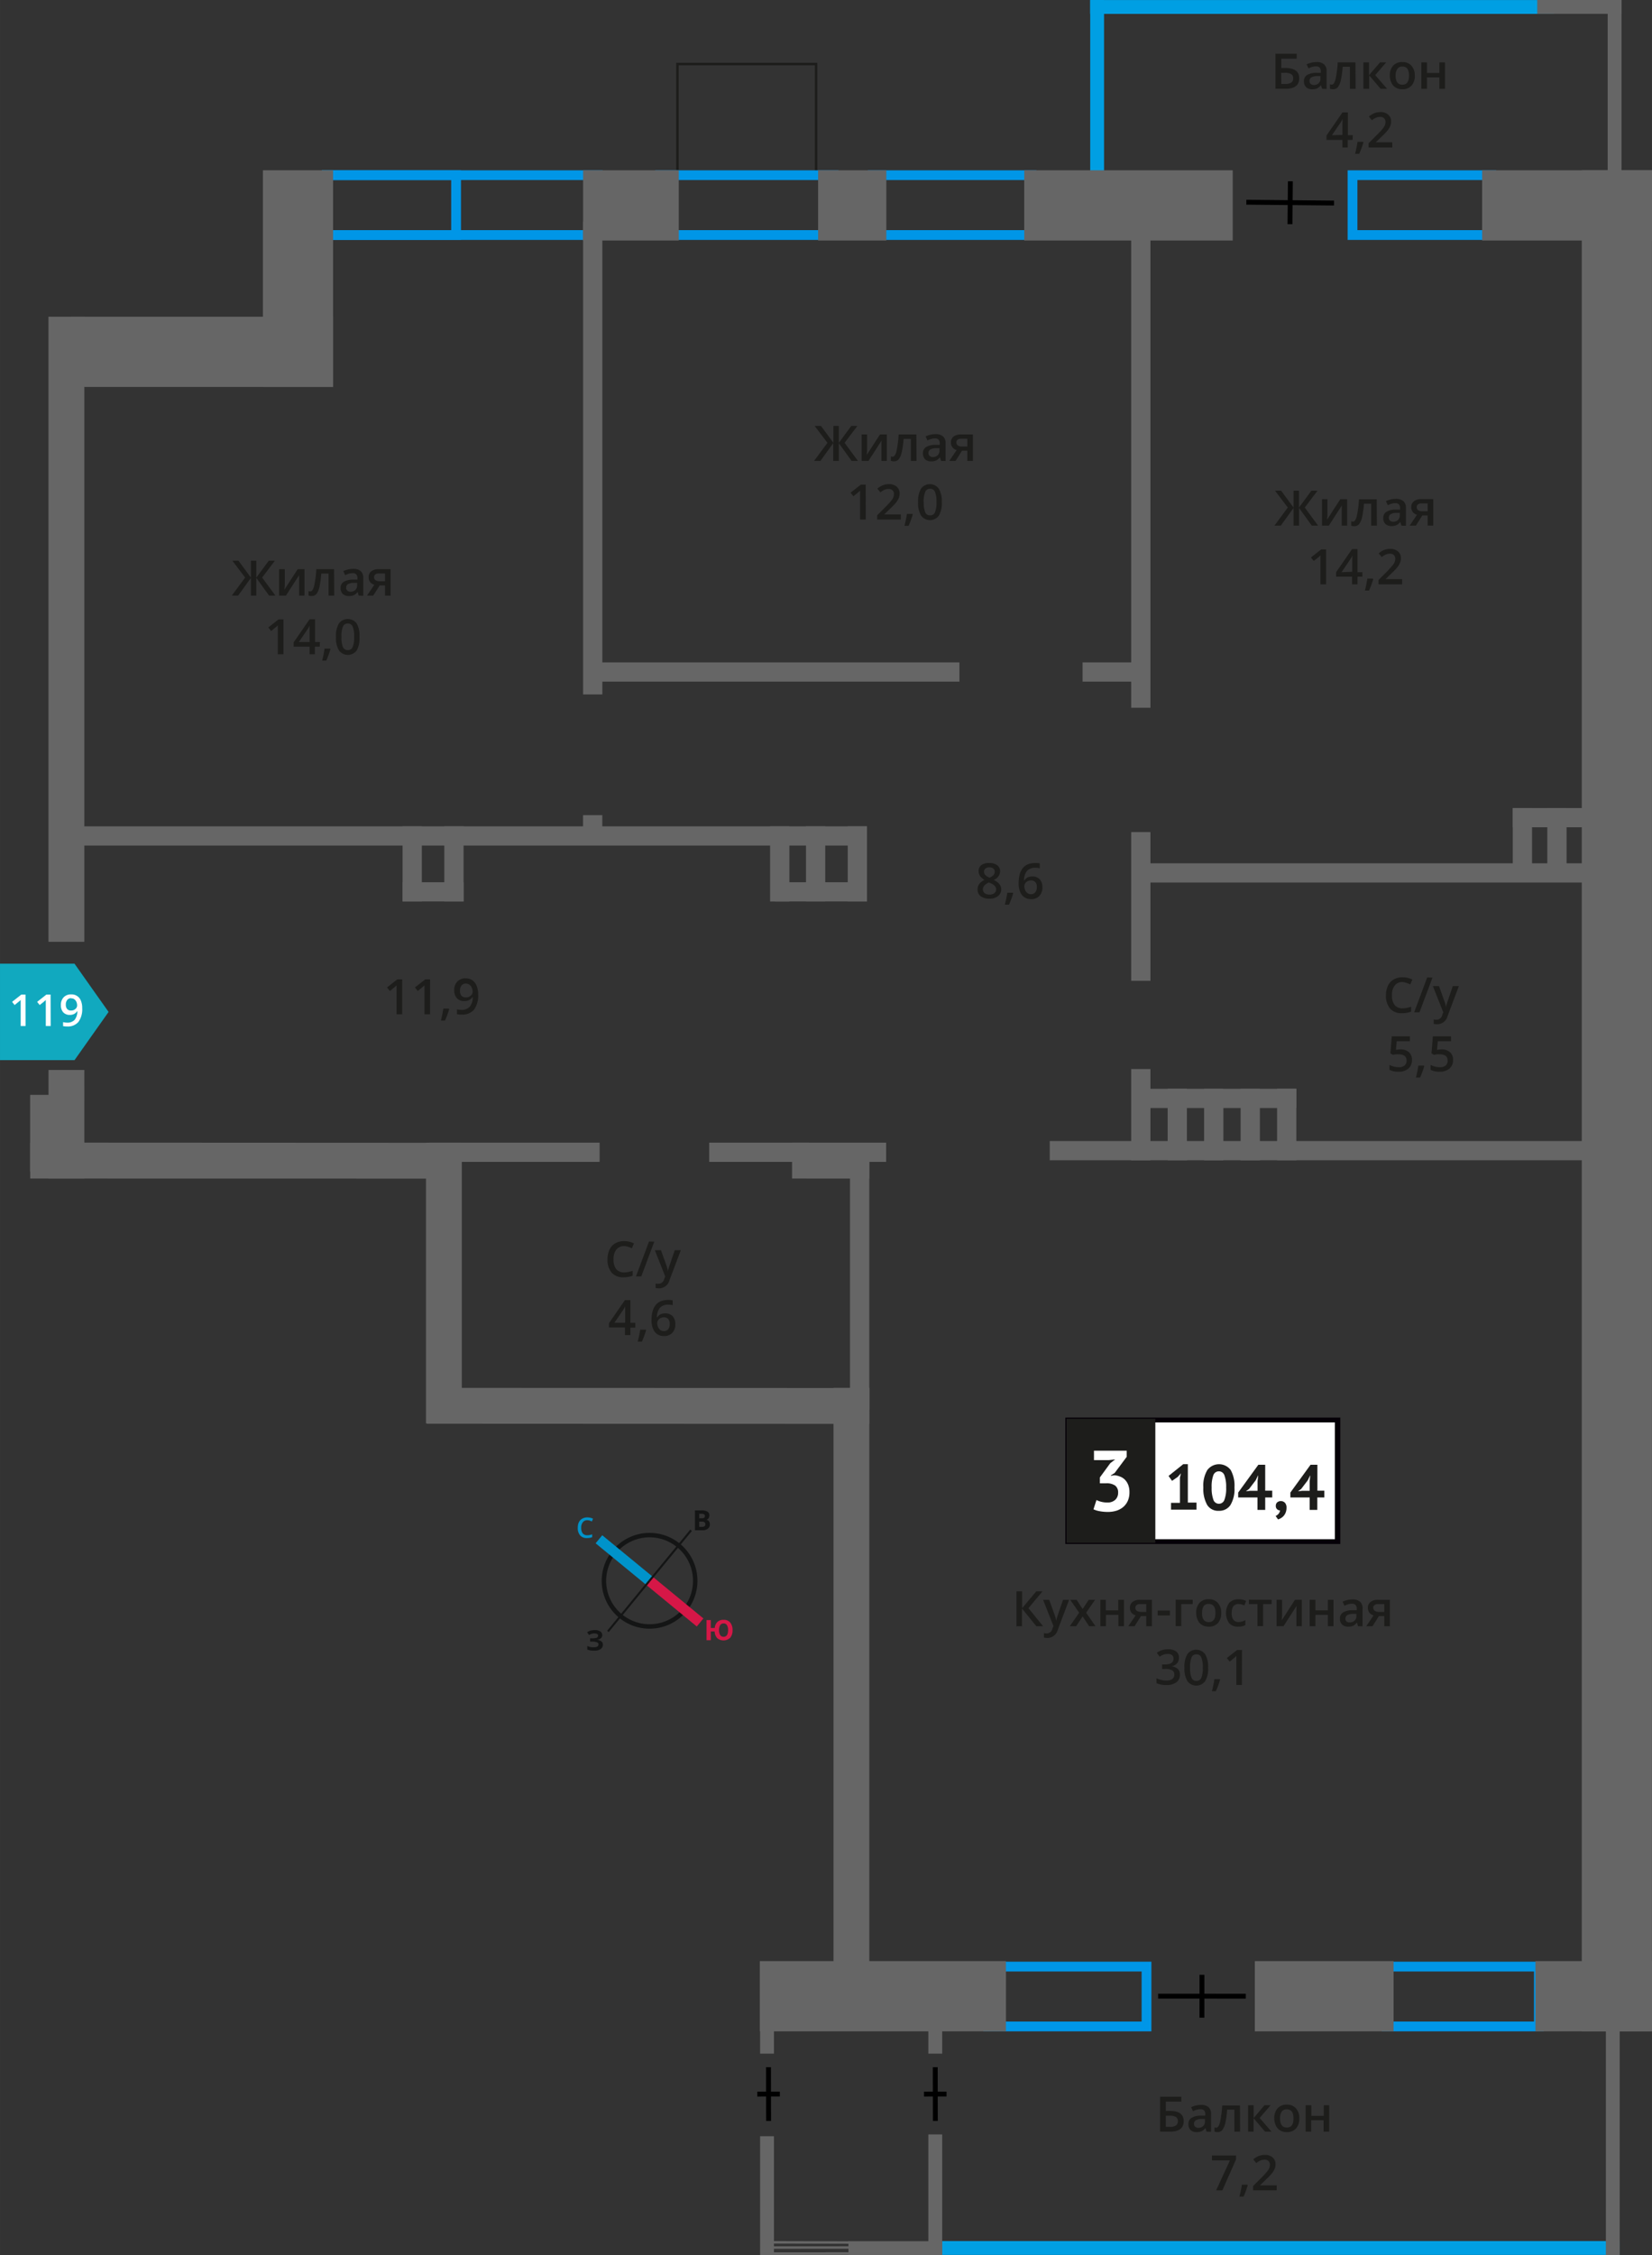 <svg xmlns="http://www.w3.org/2000/svg" width="119.26mm" height="162.67mm" viewBox="0 0 338.05 461.1">
  <rect x="0" y="0" width="338.05" height="461.1" fill="#333333" stroke="none"/>
  <defs>
    <style>
      .cls-1, .cls-12, .cls-13, .cls-14, .cls-2, .cls-6 {
        fill: none;
      }

      .cls-1, .cls-10 {
        stroke: #1d1d1b;
      }

      .cls-1, .cls-12, .cls-13, .cls-14, .cls-2 {
        stroke-miterlimit: 10;
      }

      .cls-1, .cls-10, .cls-6 {
        stroke-width: 0.5px;
      }

      .cls-2 {
        stroke: #000;
      }

      .cls-3 {
        fill: #009fe3;
      }

      .cls-4 {
        fill: #0096e7;
      }

      .cls-5 {
        fill: #666;
      }

      .cls-6 {
        stroke: #666;
        stroke-linecap: round;
        stroke-linejoin: round;
      }

      .cls-10, .cls-7 {
        fill: #1d1d1b;
      }

      .cls-8 {
        fill: #fff;
      }

      .cls-9 {
        fill: #050007;
      }

      .cls-10 {
        stroke-miterlimit: 22.93;
      }

      .cls-11 {
        fill: #11a9bf;
        fill-rule: evenodd;
      }

      .cls-12 {
        stroke: #141515;
        stroke-width: 0.91px;
      }

      .cls-13 {
        stroke: #0093ca;
      }

      .cls-13, .cls-14 {
        stroke-width: 2.13px;
      }

      .cls-14 {
        stroke: #d61747;
      }

      .cls-15 {
        fill: #141515;
      }

      .cls-16 {
        fill: #0093ca;
      }

      .cls-17 {
        fill: #d61747;
      }
    </style>
  </defs>
  <g id="text">
    <g>
      <rect class="cls-1" x="141.43" y="10.29" width="22.77" height="28.37" transform="translate(128.34 177.29) rotate(-90)"/>
      <g>
        <polyline class="cls-2" points="191.4 433.69 191.39 430.78 191.38 422.7"/>
        <line class="cls-2" x1="193.69" y1="428.19" x2="189.08" y2="428.2"/>
      </g>
      <g>
        <polyline class="cls-2" points="157.28 433.69 157.27 430.78 157.26 422.7"/>
        <line class="cls-2" x1="159.58" y1="428.19" x2="154.96" y2="428.2"/>
      </g>
      <g>
        <line class="cls-2" x1="255.04" y1="41.35" x2="272.98" y2="41.52"/>
        <line class="cls-2" x1="263.97" y1="45.84" x2="264.05" y2="37.07"/>
      </g>
      <rect class="cls-3" x="259.99" y="389.65" width="2.83" height="140.05" transform="translate(-198.27 721.07) rotate(-90)"/>
      <rect class="cls-3" x="269.13" y="-46.04" width="2.83" height="94.92" transform="translate(269.12 271.97) rotate(-90)"/>
      <rect class="cls-3" x="223.09" width="2.83" height="37.72"/>
      <path class="cls-4" d="M169.57,36.82V47.06H136.06V36.82h33.51m2-2H134.06V49.06h37.51V34.82Z"/>
      <path class="cls-4" d="M210.09,36.82V47.06H179.58V36.82h30.51m2-2H177.58V49.06h34.51V34.82Z"/>
      <path class="cls-4" d="M304.16,36.82V47.06H277.77V36.82h26.39m2-2H275.77V49.06h30.39V34.82Z"/>
      <path class="cls-4" d="M313.9,403.13v10.24H284.76V403.13H313.9m2-2H282.76v14.24H315.9V401.13Z"/>
      <path class="cls-4" d="M233.61,403.13v10.24H203.24V403.13h30.37m2-2H201.24v14.24h34.37V401.13Z"/>
      <path class="cls-4" d="M121.33,36.82V47.06H67.85V36.82h53.48m2-2H65.85V49.06h57.48V34.82Z"/>
      <path class="cls-4" d="M92.33,36.82V47.06H67.85V36.82H92.33m2-2H65.85V49.06H94.33V34.82Z"/>
      <g>
        <line class="cls-2" x1="236.99" y1="408.17" x2="254.93" y2="408.18"/>
        <line class="cls-2" x1="245.95" y1="412.58" x2="245.96" y2="403.81"/>
      </g>
      <rect class="cls-5" x="-50.32" y="125" width="127.82" height="7.33" transform="translate(142.25 115.08) rotate(90)"/>
      <rect class="cls-5" x="2.48" y="226.21" width="22.21" height="7.33" transform="translate(243.47 216.35) rotate(90.01)"/>
      <rect class="cls-5" x="62.14" y="258.66" width="57.37" height="7.33" transform="translate(353.16 171.52) rotate(90)"/>
      <polygon class="cls-5" points="162.08 233.65 177.88 233.68 177.88 241.01 162.08 240.98 162.08 233.65"/>
      <polygon class="cls-5" points="6.18 233.64 91.08 233.68 91.09 241.01 6.18 240.98 6.18 233.64"/>
      <polygon class="cls-5" points="87.29 283.79 177.87 283.82 177.88 291.16 87.3 291.12 87.29 283.79"/>
      <rect class="cls-5" x="112.98" y="341.35" width="122.47" height="7.33" transform="translate(519.24 170.81) rotate(90)"/>
      <rect class="cls-5" x="155.48" y="401.01" width="50.37" height="14.36" transform="translate(361.33 816.38) rotate(180)"/>
      <rect class="cls-5" x="256.78" y="401.01" width="28.39" height="14.36" transform="translate(541.95 816.38) rotate(180)"/>
      <rect class="cls-5" x="314.2" y="401.01" width="23.85" height="14.36" transform="translate(652.25 816.38) rotate(180)"/>
      <rect class="cls-5" x="303.29" y="34.82" width="34.76" height="14.36" transform="translate(641.34 84) rotate(180)"/>
      <rect class="cls-5" x="209.59" y="34.82" width="42.66" height="14.36" transform="translate(461.84 84) rotate(180)"/>
      <rect class="cls-5" x="119.31" y="34.82" width="19.58" height="14.36" transform="translate(258.21 84) rotate(180)"/>
      <rect class="cls-5" x="14.59" y="64.75" width="53.58" height="14.36" transform="translate(82.75 143.87) rotate(180)"/>
      <rect class="cls-5" x="167.41" y="34.82" width="13.96" height="14.36" transform="translate(348.78 84) rotate(180)"/>
      <rect class="cls-5" x="140.59" y="217.91" width="380.56" height="14.36" transform="translate(105.77 555.97) rotate(-90)"/>
      <rect class="cls-5" x="38.83" y="49.78" width="44.3" height="14.36" transform="translate(4.02 117.95) rotate(-90)"/>
      <rect class="cls-5" x="72.91" y="91.66" width="96.74" height="3.94" transform="translate(27.66 214.91) rotate(-90)"/>
      <rect class="cls-5" x="118.33" y="167.66" width="5.9" height="3.94" transform="translate(-48.35 290.91) rotate(-90)"/>
      <rect class="cls-5" x="184.71" y="94.03" width="97.47" height="3.94" transform="translate(137.45 329.44) rotate(-90)"/>
      <rect class="cls-5" x="218.24" y="183.39" width="30.41" height="3.94" transform="translate(48.09 418.8) rotate(-90)"/>
      <rect class="cls-5" x="0.31" y="229.74" width="15.66" height="3.94" transform="translate(-223.57 239.85) rotate(-90)"/>
      <rect class="cls-5" x="167.75" y="174.69" width="15.36" height="3.94" transform="translate(-1.22 352.08) rotate(-90)"/>
      <rect class="cls-5" x="159.21" y="174.69" width="15.36" height="3.94" transform="translate(-9.76 343.54) rotate(-90)"/>
      <rect class="cls-5" x="151.87" y="174.69" width="15.36" height="3.94" transform="translate(-17.1 336.21) rotate(-90)"/>
      <rect class="cls-5" x="224.11" y="225.96" width="18.66" height="3.94" transform="translate(5.52 461.37) rotate(-90)"/>
      <rect class="cls-5" x="233.6" y="227.98" width="14.62" height="3.94" transform="translate(10.96 470.85) rotate(-90)"/>
      <rect class="cls-5" x="241.06" y="227.98" width="14.62" height="3.94" transform="translate(18.42 478.32) rotate(-90)"/>
      <rect class="cls-5" x="248.52" y="227.98" width="14.62" height="3.94" transform="translate(25.89 485.78) rotate(-90)"/>
      <rect class="cls-5" x="255.99" y="227.98" width="14.62" height="3.94" transform="translate(33.35 493.24) rotate(-90)"/>
      <rect class="cls-5" x="149.14" y="259.53" width="53.55" height="3.94" transform="translate(-85.59 437.41) rotate(-90)"/>
      <rect class="cls-5" x="120.97" y="135.45" width="75.36" height="3.93"/>
      <rect class="cls-5" x="221.53" y="135.45" width="12.88" height="3.93"/>
      <rect class="cls-5" x="12.67" y="168.97" width="164.73" height="3.93"/>
      <rect class="cls-5" x="304.32" y="170.47" width="14.41" height="3.94" transform="translate(139.09 483.96) rotate(-90)"/>
      <rect class="cls-5" x="311.38" y="170.47" width="14.41" height="3.94" transform="translate(146.16 491.02) rotate(-90)"/>
      <rect class="cls-5" x="309.56" y="165.23" width="16.12" height="3.93"/>
      <rect class="cls-5" x="158.65" y="180.4" width="18.75" height="3.93"/>
      <rect class="cls-5" x="85.21" y="174.69" width="15.36" height="3.94" transform="translate(269.55 83.76) rotate(90)"/>
      <rect class="cls-5" x="76.67" y="174.69" width="15.36" height="3.94" transform="translate(261.01 92.3) rotate(90)"/>
      <rect class="cls-5" x="82.39" y="180.4" width="12.48" height="3.93" transform="translate(177.25 364.73) rotate(180)"/>
      <rect class="cls-5" x="233.27" y="176.53" width="91.23" height="3.93"/>
      <rect class="cls-5" x="214.81" y="233.32" width="109.69" height="3.93"/>
      <rect class="cls-5" x="234.06" y="222.64" width="31.2" height="3.93"/>
      <rect class="cls-5" x="145.13" y="233.64" width="36.2" height="3.93" transform="translate(326.46 471.22) rotate(180)"/>
      <rect class="cls-5" x="87.76" y="233.64" width="34.93" height="3.93" transform="translate(210.46 471.22) rotate(180)"/>
      <g>
        <line class="cls-6" x1="158.41" y1="460.82" x2="173.66" y2="460.8"/>
        <line class="cls-6" x1="173.66" y1="460.8" x2="158.41" y2="460.82"/>
        <line class="cls-6" x1="158.37" y1="459.58" x2="173.61" y2="459.57"/>
        <line class="cls-6" x1="173.73" y1="458.55" x2="158.38" y2="458.51"/>
      </g>
      <rect class="cls-5" x="155.54" y="436.82" width="2.83" height="24.28"/>
      <rect class="cls-5" x="328.61" y="413.48" width="2.83" height="47.62"/>
      <rect class="cls-5" x="321.77" y="-7.21" width="2.83" height="17.25" transform="translate(324.61 -321.77) rotate(90)"/>
      <rect class="cls-5" x="328.97" width="2.83" height="35.56" transform="translate(660.78 35.56) rotate(-180)"/>
      <rect class="cls-5" x="189.97" y="436.45" width="2.83" height="24.65"/>
      <rect class="cls-5" x="189.97" y="413.29" width="2.83" height="6.64"/>
      <rect class="cls-5" x="155.54" y="413.29" width="2.83" height="6.64"/>
      <rect class="cls-5" x="181.79" y="450.09" width="2.83" height="19.19" transform="translate(642.9 276.49) rotate(90)"/>
      <g>
        <path class="cls-7" d="M265.86,16c0,1.43-.92,2.15-2.76,2.15H261V11h4.35v1H262.2v1.9h.85C264.92,13.92,265.86,14.62,265.86,16Zm-3.66,1.17H263a2.21,2.21,0,0,0,1.23-.28,1,1,0,0,0,.39-.89.92.92,0,0,0-.4-.85,2.53,2.53,0,0,0-1.37-.26h-.69Z"/>
        <path class="cls-7" d="M270.54,18.16l-.23-.75h0a2.35,2.35,0,0,1-.79.67,2.45,2.45,0,0,1-1,.17,1.75,1.75,0,0,1-1.25-.42,1.62,1.62,0,0,1-.44-1.22,1.41,1.41,0,0,1,.62-1.26,3.54,3.54,0,0,1,1.89-.46l.93,0v-.29a1.12,1.12,0,0,0-.24-.78,1,1,0,0,0-.75-.25,2.63,2.63,0,0,0-.8.12,5.84,5.84,0,0,0-.73.29l-.37-.82a4,4,0,0,1,1-.35,4.45,4.45,0,0,1,1-.12,2.33,2.33,0,0,1,1.55.45,1.76,1.76,0,0,1,.53,1.41v3.64Zm-1.71-.78a1.43,1.43,0,0,0,1-.35,1.29,1.29,0,0,0,.38-1v-.47l-.7,0a2.34,2.34,0,0,0-1.17.27.82.82,0,0,0-.37.74.73.73,0,0,0,.21.56A1,1,0,0,0,268.83,17.38Z"/>
        <path class="cls-7" d="M277.4,18.16h-1.16v-4.5h-1.49a17.91,17.91,0,0,1-.37,2.71,3.64,3.64,0,0,1-.6,1.43,1.21,1.21,0,0,1-1,.45,1.58,1.58,0,0,1-.63-.11v-.9a1.15,1.15,0,0,0,.36.07c.33,0,.59-.38.78-1.12a21.33,21.33,0,0,0,.45-3.43h3.63Z"/>
        <path class="cls-7" d="M282.39,12.76h1.26l-2.24,2.6,2.43,2.8h-1.32l-2.34-2.74v2.74H279v-5.4h1.14v2.62Z"/>
        <path class="cls-7" d="M289.51,15.45a2.94,2.94,0,0,1-.67,2.06,2.43,2.43,0,0,1-1.89.74,2.57,2.57,0,0,1-1.34-.34,2.13,2.13,0,0,1-.89-1,3.29,3.29,0,0,1-.32-1.48,2.91,2.91,0,0,1,.68-2,2.41,2.41,0,0,1,1.9-.74,2.37,2.37,0,0,1,1.85.75A2.91,2.91,0,0,1,289.51,15.45Zm-3.93,0c0,1.24.47,1.87,1.39,1.87s1.36-.63,1.36-1.87-.46-1.85-1.37-1.85a1.17,1.17,0,0,0-1,.48A2.37,2.37,0,0,0,285.58,15.45Z"/>
        <path class="cls-7" d="M292,12.76v2.16h2.54V12.76h1.15v5.4h-1.15V15.83H292v2.33h-1.15v-5.4Z"/>
        <path class="cls-7" d="M276.78,28.6h-1v1.56H274.7V28.6h-3.26v-.88L274.7,23h1.12v4.65h1Zm-2.08-1V25.86c0-.64,0-1.17.05-1.57h0a6.65,6.65,0,0,1-.43.78l-1.77,2.58Z"/>
        <path class="cls-7" d="M279,29.11a18.47,18.47,0,0,1-.86,2.34h-.85a22.73,22.73,0,0,0,.5-2.45h1.13Z"/>
        <path class="cls-7" d="M284.9,30.16h-4.84v-.87l1.85-1.85A15.88,15.88,0,0,0,283,26.25a3.6,3.6,0,0,0,.39-.65,1.84,1.84,0,0,0,.12-.66,1,1,0,0,0-.29-.76,1.11,1.11,0,0,0-.81-.28,2.17,2.17,0,0,0-.79.15,3.53,3.53,0,0,0-.89.55l-.62-.76a4,4,0,0,1,1.16-.71,3.36,3.36,0,0,1,1.2-.21,2.33,2.33,0,0,1,1.59.52,1.74,1.74,0,0,1,.6,1.4,2.34,2.34,0,0,1-.17.91,3.58,3.58,0,0,1-.53.9,13.29,13.29,0,0,1-1.19,1.25l-1.25,1.2v0h3.39Z"/>
      </g>
      <g>
        <path class="cls-7" d="M242.22,433.73c0,1.43-.92,2.15-2.76,2.15h-2.07v-7.14h4.35v1h-3.18v1.9h.85C241.28,431.64,242.22,432.34,242.22,433.73Zm-3.66,1.17h.84a2.19,2.19,0,0,0,1.23-.28,1,1,0,0,0,.39-.89.93.93,0,0,0-.4-.85,2.53,2.53,0,0,0-1.37-.26h-.69Z"/>
        <path class="cls-7" d="M246.9,435.88l-.23-.75h0a2.35,2.35,0,0,1-.79.67,2.44,2.44,0,0,1-1,.18,1.77,1.77,0,0,1-1.25-.43,1.62,1.62,0,0,1-.44-1.22,1.41,1.41,0,0,1,.62-1.26,3.54,3.54,0,0,1,1.89-.46l.93,0v-.29a1.08,1.08,0,0,0-.24-.77,1,1,0,0,0-.75-.26,2.67,2.67,0,0,0-.8.12,5.84,5.84,0,0,0-.73.29l-.37-.82a4,4,0,0,1,1-.35,4.45,4.45,0,0,1,1-.12,2.33,2.33,0,0,1,1.55.45,1.76,1.76,0,0,1,.53,1.41v3.64Zm-1.71-.78a1.43,1.43,0,0,0,1-.35,1.29,1.29,0,0,0,.38-1v-.47l-.69,0a2.38,2.38,0,0,0-1.18.27.82.82,0,0,0-.37.74.73.73,0,0,0,.21.56A1,1,0,0,0,245.19,435.1Z"/>
        <path class="cls-7" d="M253.76,435.88H252.6v-4.5h-1.49a17.91,17.91,0,0,1-.37,2.71,3.64,3.64,0,0,1-.6,1.43,1.21,1.21,0,0,1-1,.45,1.65,1.65,0,0,1-.63-.11V435a.92.92,0,0,0,.36.07c.33,0,.59-.38.78-1.12a21.33,21.33,0,0,0,.45-3.43h3.63Z"/>
        <path class="cls-7" d="M258.75,430.48H260l-2.24,2.6,2.43,2.8h-1.32l-2.34-2.74v2.74H255.4v-5.4h1.14v2.62Z"/>
        <path class="cls-7" d="M265.88,433.17a2.94,2.94,0,0,1-.68,2.06,2.44,2.44,0,0,1-1.89.75,2.57,2.57,0,0,1-1.34-.35,2.13,2.13,0,0,1-.89-1,3.29,3.29,0,0,1-.32-1.48,2.91,2.91,0,0,1,.68-2.05,2.45,2.45,0,0,1,1.9-.74,2.37,2.37,0,0,1,1.85.75A2.93,2.93,0,0,1,265.88,433.17Zm-3.94,0c0,1.24.47,1.87,1.39,1.87s1.36-.63,1.36-1.87-.46-1.85-1.37-1.85a1.18,1.18,0,0,0-1.05.48A2.37,2.37,0,0,0,261.94,433.17Z"/>
        <path class="cls-7" d="M268.34,430.48v2.17h2.54v-2.17H272v5.4h-1.15v-2.33h-2.54v2.33h-1.15v-5.4Z"/>
        <path class="cls-7" d="M248.86,447.88l2.82-6.12H248v-1h4.93v.8l-2.8,6.33Z"/>
        <path class="cls-7" d="M255.33,446.83a18.47,18.47,0,0,1-.86,2.34h-.85c.23-.88.39-1.7.51-2.45h1.12Z"/>
        <path class="cls-7" d="M261.26,447.88h-4.84V447l1.85-1.85a15.88,15.88,0,0,0,1.08-1.19,3.6,3.6,0,0,0,.39-.65,1.84,1.84,0,0,0,.12-.66,1,1,0,0,0-.29-.76,1.11,1.11,0,0,0-.81-.28,2.17,2.17,0,0,0-.79.15,3.72,3.72,0,0,0-.89.55l-.62-.76a4,4,0,0,1,1.16-.71,3.4,3.4,0,0,1,1.2-.21,2.33,2.33,0,0,1,1.59.52,1.74,1.74,0,0,1,.6,1.4,2.34,2.34,0,0,1-.17.91,3.58,3.58,0,0,1-.53.9,13.29,13.29,0,0,1-1.19,1.25l-1.24,1.2v.05h3.38Z"/>
      </g>
      <g>
        <path class="cls-7" d="M50.16,118.1l-2.61-3.45H48.8l2.54,3.46v-3.46h1.11v3.46L55,114.65h1.25l-2.61,3.45,2.72,3.69H55.06l-2.61-3.62v3.62H51.34v-3.62l-2.61,3.62h-1.3Z"/>
        <path class="cls-7" d="M58.28,116.39v2.76c0,.33,0,.8-.08,1.43l2.71-4.19h1.4v5.4h-1.1v-2.72c0-.15,0-.39,0-.73s0-.58,0-.73l-2.7,4.18h-1.4v-5.4Z"/>
        <path class="cls-7" d="M68.39,121.79H67.23v-4.51H65.74a17.88,17.88,0,0,1-.37,2.72,3.64,3.64,0,0,1-.6,1.43,1.2,1.2,0,0,1-1,.44,1.67,1.67,0,0,1-.63-.1v-.9a1.15,1.15,0,0,0,.36.07c.33,0,.59-.38.78-1.12a21.33,21.33,0,0,0,.45-3.43h3.63Z"/>
        <path class="cls-7" d="M73.41,121.79l-.23-.76h0a2.2,2.2,0,0,1-.79.68,2.62,2.62,0,0,1-1,.17,1.73,1.73,0,0,1-1.25-.43,1.62,1.62,0,0,1-.44-1.21,1.41,1.41,0,0,1,.62-1.26,3.54,3.54,0,0,1,1.89-.46l.93,0v-.29a1.12,1.12,0,0,0-.24-.78,1,1,0,0,0-.75-.25,2.67,2.67,0,0,0-.8.12,5.84,5.84,0,0,0-.73.29l-.37-.82a4,4,0,0,1,1-.35,4.45,4.45,0,0,1,1-.12,2.33,2.33,0,0,1,1.55.45,1.76,1.76,0,0,1,.53,1.41v3.64ZM71.7,121a1.43,1.43,0,0,0,1-.35,1.29,1.29,0,0,0,.38-1v-.47l-.69,0a2.38,2.38,0,0,0-1.18.27.82.82,0,0,0-.37.74.73.73,0,0,0,.21.56A1,1,0,0,0,71.7,121Z"/>
        <path class="cls-7" d="M76.38,121.79H75.1l1.5-2.22a1.65,1.65,0,0,1-.86-.55,1.59,1.59,0,0,1-.31-1,1.46,1.46,0,0,1,.54-1.2,2.37,2.37,0,0,1,1.5-.43h2.46v5.4H78.78v-2.08H77.69Zm.17-3.76a.7.7,0,0,0,.31.62,1.51,1.51,0,0,0,.85.21h1.07v-1.6H77.53a1.13,1.13,0,0,0-.73.2A.67.67,0,0,0,76.55,118Z"/>
        <path class="cls-7" d="M58,133.79H56.85v-4.61c0-.55,0-1,0-1.31a3.49,3.49,0,0,1-.27.26l-1.1.9-.58-.73,2.1-1.65h1Z"/>
        <path class="cls-7" d="M65.43,132.23h-1v1.56H63.35v-1.56H60.09v-.88l3.26-4.72h1.12v4.65h1Zm-2.08-.95v-1.8c0-.63,0-1.16,0-1.56h0a5.43,5.43,0,0,1-.43.78l-1.77,2.58Z"/>
        <path class="cls-7" d="M67.62,132.74a17,17,0,0,1-.86,2.34h-.84a25,25,0,0,0,.5-2.46h1.13Z"/>
        <path class="cls-7" d="M73.56,130.22A5,5,0,0,1,73,133a2.27,2.27,0,0,1-3.64,0,5,5,0,0,1-.61-2.73,5.12,5.12,0,0,1,.6-2.79,2.27,2.27,0,0,1,3.63,0A5,5,0,0,1,73.56,130.22Zm-3.69,0a5.17,5.17,0,0,0,.3,2.08,1,1,0,0,0,1,.63,1,1,0,0,0,1-.64,5.18,5.18,0,0,0,.3-2.07,5.27,5.27,0,0,0-.3-2.08,1,1,0,0,0-1-.64,1,1,0,0,0-1,.63A5.22,5.22,0,0,0,69.87,130.22Z"/>
      </g>
      <g>
        <path class="cls-7" d="M169.32,90.55l-2.61-3.45H168l2.54,3.46V87.1h1.11v3.46l2.54-3.46h1.25l-2.61,3.45,2.72,3.69h-1.29l-2.61-3.62v3.62H170.5V90.62l-2.61,3.62h-1.3Z"/>
        <path class="cls-7" d="M177.44,88.84v2.77c0,.32,0,.79-.08,1.42l2.71-4.19h1.4v5.4h-1.1V91.52c0-.15,0-.39,0-.73s0-.58.05-.73l-2.7,4.18h-1.4v-5.4Z"/>
        <path class="cls-7" d="M187.55,94.24h-1.16v-4.5H184.9a17.91,17.91,0,0,1-.37,2.71,3.64,3.64,0,0,1-.6,1.43,1.21,1.21,0,0,1-1,.45,1.65,1.65,0,0,1-.63-.11v-.9a1.15,1.15,0,0,0,.36.07c.33,0,.59-.38.78-1.12a21.33,21.33,0,0,0,.45-3.43h3.63Z"/>
        <path class="cls-7" d="M192.57,94.24l-.23-.75h0a2.26,2.26,0,0,1-.79.67,2.44,2.44,0,0,1-1,.18,1.77,1.77,0,0,1-1.25-.43,1.66,1.66,0,0,1-.44-1.22,1.41,1.41,0,0,1,.62-1.26,3.54,3.54,0,0,1,1.89-.46l.93,0v-.29a1.12,1.12,0,0,0-.24-.78,1,1,0,0,0-.75-.25,2.67,2.67,0,0,0-.8.12,5.84,5.84,0,0,0-.73.29l-.37-.82a4,4,0,0,1,1-.35,4.45,4.45,0,0,1,1-.12,2.33,2.33,0,0,1,1.55.45,1.76,1.76,0,0,1,.53,1.41v3.64Zm-1.71-.78a1.43,1.43,0,0,0,1-.35,1.29,1.29,0,0,0,.38-1v-.47l-.69,0a2.38,2.38,0,0,0-1.18.27.82.82,0,0,0-.37.74.73.73,0,0,0,.21.56A1,1,0,0,0,190.86,93.46Z"/>
        <path class="cls-7" d="M195.54,94.24h-1.28l1.5-2.21a1.69,1.69,0,0,1-.86-.56,1.59,1.59,0,0,1-.31-1,1.46,1.46,0,0,1,.54-1.2,2.37,2.37,0,0,1,1.5-.43h2.46v5.4h-1.15V92.16h-1.09Zm.17-3.76a.7.7,0,0,0,.31.62,1.51,1.51,0,0,0,.85.21h1.07v-1.6h-1.25a1.13,1.13,0,0,0-.73.2A.67.67,0,0,0,195.71,90.48Z"/>
        <path class="cls-7" d="M177.16,106.24H176v-4.61c0-.55,0-1,0-1.31-.07.08-.17.16-.27.26l-1.1.9-.58-.73,2.1-1.65h1Z"/>
        <path class="cls-7" d="M184.34,106.24H179.5v-.87l1.84-1.85a15.88,15.88,0,0,0,1.08-1.19,2.72,2.72,0,0,0,.39-.65,1.84,1.84,0,0,0,.12-.66,1,1,0,0,0-.29-.76,1.08,1.08,0,0,0-.8-.28,2.09,2.09,0,0,0-.79.15,3.37,3.37,0,0,0-.89.55l-.62-.76a3.86,3.86,0,0,1,1.16-.71,3.35,3.35,0,0,1,1.19-.21,2.34,2.34,0,0,1,1.6.52,1.74,1.74,0,0,1,.6,1.4,2.53,2.53,0,0,1-.17.91,4,4,0,0,1-.54.9,12.08,12.08,0,0,1-1.19,1.25l-1.24,1.2v0h3.39Z"/>
        <path class="cls-7" d="M186.78,105.19a17,17,0,0,1-.86,2.34h-.84c.22-.88.39-1.7.5-2.45h1.13Z"/>
        <path class="cls-7" d="M192.72,102.67a5,5,0,0,1-.6,2.76,2.25,2.25,0,0,1-3.64,0,5,5,0,0,1-.61-2.73,5.12,5.12,0,0,1,.6-2.79,2.27,2.27,0,0,1,3.63,0A5,5,0,0,1,192.72,102.67Zm-3.69,0a5.17,5.17,0,0,0,.3,2.08,1,1,0,0,0,1,.63,1,1,0,0,0,1-.64,5.18,5.18,0,0,0,.3-2.07,5.27,5.27,0,0,0-.3-2.08,1,1,0,0,0-1-.64,1,1,0,0,0-1,.63A5.22,5.22,0,0,0,189,102.67Z"/>
      </g>
      <g>
        <path class="cls-7" d="M263.52,103.78l-2.61-3.44h1.25l2.54,3.45v-3.45h1.11v3.45l2.54-3.45h1.25L267,103.78l2.72,3.7h-1.29l-2.61-3.62v3.62H264.7v-3.62l-2.61,3.62h-1.3Z"/>
        <path class="cls-7" d="M271.64,102.07v2.77c0,.33,0,.8-.08,1.42l2.71-4.19h1.4v5.41h-1.1v-2.72c0-.15,0-.4,0-.73s0-.58.05-.73l-2.7,4.18h-1.4v-5.41Z"/>
        <path class="cls-7" d="M281.75,107.48h-1.16V103H279.1a17.88,17.88,0,0,1-.37,2.72,3.59,3.59,0,0,1-.6,1.42,1.21,1.21,0,0,1-1,.45,1.67,1.67,0,0,1-.63-.1v-.9a1.15,1.15,0,0,0,.36.07c.33,0,.59-.38.78-1.13a21.16,21.16,0,0,0,.45-3.43h3.63Z"/>
        <path class="cls-7" d="M286.77,107.48l-.23-.76h0a2.14,2.14,0,0,1-.79.67,2.44,2.44,0,0,1-1,.18,1.73,1.73,0,0,1-1.25-.43,1.58,1.58,0,0,1-.44-1.21,1.41,1.41,0,0,1,.62-1.26,3.53,3.53,0,0,1,1.89-.47l.93,0v-.28a1.1,1.1,0,0,0-.24-.78,1,1,0,0,0-.75-.25,2.67,2.67,0,0,0-.8.12,5.84,5.84,0,0,0-.73.29l-.37-.82a3.65,3.65,0,0,1,1-.35,4.45,4.45,0,0,1,1-.12,2.33,2.33,0,0,1,1.55.45,1.76,1.76,0,0,1,.53,1.41v3.64Zm-1.71-.79a1.39,1.39,0,0,0,1-.35,1.25,1.25,0,0,0,.38-1v-.47l-.69,0a2.38,2.38,0,0,0-1.18.27.82.82,0,0,0-.37.74.75.75,0,0,0,.21.56A1,1,0,0,0,285.06,106.69Z"/>
        <path class="cls-7" d="M289.74,107.48h-1.28l1.5-2.22a1.57,1.57,0,0,1-.86-.56,1.54,1.54,0,0,1-.31-1,1.44,1.44,0,0,1,.54-1.2,2.37,2.37,0,0,1,1.5-.44h2.46v5.41h-1.15V105.4h-1.09Zm.17-3.76a.7.7,0,0,0,.31.62,1.51,1.51,0,0,0,.85.21h1.07v-1.61h-1.25a1.18,1.18,0,0,0-.73.2A.7.7,0,0,0,289.91,103.72Z"/>
        <path class="cls-7" d="M271.36,119.48h-1.15v-4.61c0-.55,0-1,0-1.31a3.49,3.49,0,0,1-.27.26l-1.1.89-.58-.72,2.1-1.65h1Z"/>
        <path class="cls-7" d="M278.79,117.92h-1v1.56h-1.12v-1.56h-3.26V117l3.26-4.71h1.12V117h1Zm-2.08-1v-1.8c0-.63,0-1.16.05-1.56h0a5.43,5.43,0,0,1-.43.78L274.52,117Z"/>
        <path class="cls-7" d="M281,118.43a16.51,16.51,0,0,1-.86,2.33h-.84a24.28,24.28,0,0,0,.5-2.45h1.13Z"/>
        <path class="cls-7" d="M286.92,119.48h-4.84v-.87l1.84-1.85c.54-.56.9-1,1.08-1.19a2.58,2.58,0,0,0,.39-.66,1.75,1.75,0,0,0,.12-.65,1,1,0,0,0-.29-.77,1.12,1.12,0,0,0-.8-.27,2.18,2.18,0,0,0-.8.15,3.73,3.73,0,0,0-.88.54l-.62-.75a3.87,3.87,0,0,1,1.15-.72,3.44,3.44,0,0,1,1.2-.21,2.4,2.4,0,0,1,1.6.52,1.77,1.77,0,0,1,.6,1.4,2.36,2.36,0,0,1-.18.92,3.58,3.58,0,0,1-.53.9,12.2,12.2,0,0,1-1.19,1.24l-1.24,1.21v0h3.39Z"/>
      </g>
      <g>
        <path class="cls-7" d="M287,200.8a1.9,1.9,0,0,0-1.58.71,3,3,0,0,0-.58,2,3.09,3.09,0,0,0,.55,2,2,2,0,0,0,1.61.67,4.31,4.31,0,0,0,.88-.09c.28-.06.58-.14.88-.23v1a5.37,5.37,0,0,1-1.9.32,3.05,3.05,0,0,1-2.41-.95,4,4,0,0,1-.84-2.72,4.44,4.44,0,0,1,.41-1.95,2.87,2.87,0,0,1,1.18-1.28,3.49,3.49,0,0,1,1.81-.44,4.44,4.44,0,0,1,2,.46l-.42,1a5,5,0,0,0-.76-.3A2.7,2.7,0,0,0,287,200.8Z"/>
        <path class="cls-7" d="M293.13,199.9,290.47,207h-1.09l2.67-7.14Z"/>
        <path class="cls-7" d="M293.21,201.64h1.25l1.1,3.06a6.28,6.28,0,0,1,.33,1.23h0a4.66,4.66,0,0,1,.16-.65c.08-.26.49-1.47,1.24-3.64h1.24l-2.31,6.12a2.19,2.19,0,0,1-2.1,1.68,3.65,3.65,0,0,1-.74-.08v-.91a2.61,2.61,0,0,0,.59.06,1.22,1.22,0,0,0,1.17-1l.2-.51Z"/>
        <path class="cls-7" d="M286.59,214.58a2.45,2.45,0,0,1,1.71.57,2,2,0,0,1,.63,1.56,2.25,2.25,0,0,1-.72,1.78,2.93,2.93,0,0,1-2,.65,3.79,3.79,0,0,1-1.88-.39v-1a3.6,3.6,0,0,0,.91.35,4.19,4.19,0,0,0,1,.12,1.77,1.77,0,0,0,1.18-.35,1.26,1.26,0,0,0,.41-1c0-.86-.55-1.28-1.64-1.28a4.18,4.18,0,0,0-.56,0,5.74,5.74,0,0,0-.59.11l-.52-.3.28-3.49h3.71v1h-2.7l-.16,1.77.41-.07A3.59,3.59,0,0,1,286.59,214.58Z"/>
        <path class="cls-7" d="M291.45,218a18.47,18.47,0,0,1-.86,2.34h-.85c.23-.88.39-1.7.51-2.45h1.12Z"/>
        <path class="cls-7" d="M295,214.58a2.45,2.45,0,0,1,1.71.57,2,2,0,0,1,.63,1.56,2.25,2.25,0,0,1-.72,1.78,2.93,2.93,0,0,1-2,.65,3.79,3.79,0,0,1-1.88-.39v-1a3.6,3.6,0,0,0,.91.35,4.12,4.12,0,0,0,1,.12,1.79,1.79,0,0,0,1.18-.35,1.25,1.25,0,0,0,.4-1c0-.86-.54-1.28-1.63-1.28a4.18,4.18,0,0,0-.56,0,5.74,5.74,0,0,0-.59.11l-.52-.3.28-3.49h3.71v1h-2.7l-.16,1.77.41-.07A3.59,3.59,0,0,1,295,214.58Z"/>
      </g>
      <g>
        <path class="cls-7" d="M127.71,254.8a1.93,1.93,0,0,0-1.58.71,3,3,0,0,0-.58,2,3.09,3.09,0,0,0,.55,2,2,2,0,0,0,1.61.67,4.31,4.31,0,0,0,.88-.09c.28-.06.58-.14.88-.23v1a5.37,5.37,0,0,1-1.9.32,3.05,3.05,0,0,1-2.41-.95,4,4,0,0,1-.84-2.72,4.44,4.44,0,0,1,.41-2,2.87,2.87,0,0,1,1.18-1.28,3.49,3.49,0,0,1,1.81-.44,4.44,4.44,0,0,1,2,.46l-.42,1a4.73,4.73,0,0,0-.77-.3A2.59,2.59,0,0,0,127.71,254.8Z"/>
        <path class="cls-7" d="M133.88,253.9,131.23,261h-1.09l2.67-7.14Z"/>
        <path class="cls-7" d="M134,255.64h1.25l1.1,3.06a6.47,6.47,0,0,1,.33,1.23h0a4.66,4.66,0,0,1,.16-.65c.08-.26.49-1.47,1.24-3.64h1.24L137,261.76a2.19,2.19,0,0,1-2.1,1.68,3.65,3.65,0,0,1-.74-.08v-.91a2.61,2.61,0,0,0,.59.06,1.22,1.22,0,0,0,1.17-1l.2-.51Z"/>
        <path class="cls-7" d="M130,271.48h-1V273h-1.12v-1.56h-3.26v-.88l3.26-4.72h1.12v4.65h1Zm-2.08-1v-1.79c0-.64,0-1.16,0-1.57h0a6.65,6.65,0,0,1-.43.78l-1.77,2.58Z"/>
        <path class="cls-7" d="M132.21,272a18.47,18.47,0,0,1-.86,2.34h-.85c.23-.88.39-1.7.51-2.45h1.12Z"/>
        <path class="cls-7" d="M133.32,270c0-2.8,1.14-4.19,3.42-4.19a4,4,0,0,1,.91.08v1a2.85,2.85,0,0,0-.86-.11,2.27,2.27,0,0,0-1.73.61,3,3,0,0,0-.62,2h.06a1.53,1.53,0,0,1,.64-.62,2.15,2.15,0,0,1,1-.21,2,2,0,0,1,1.51.59,2.33,2.33,0,0,1,.54,1.62,2.46,2.46,0,0,1-.62,1.77,2.26,2.26,0,0,1-1.72.66,2.44,2.44,0,0,1-1.33-.37,2.35,2.35,0,0,1-.87-1.08A4.29,4.29,0,0,1,133.32,270Zm2.49,2.19a1.12,1.12,0,0,0,.91-.38,1.63,1.63,0,0,0,.33-1.09,1.41,1.41,0,0,0-.31-1,1.12,1.12,0,0,0-.9-.35,1.45,1.45,0,0,0-.68.16,1.21,1.21,0,0,0-.49.43,1.06,1.06,0,0,0-.18.57,1.81,1.81,0,0,0,.37,1.16A1.18,1.18,0,0,0,135.81,272.19Z"/>
      </g>
      <g>
        <path class="cls-7" d="M82.3,207.4H81.15v-4.61c0-.55,0-1,0-1.31-.07.08-.17.16-.27.26l-1.1.9-.58-.73,2.1-1.65h1Z"/>
        <path class="cls-7" d="M88,207.4H86.86v-4.61c0-.55,0-1,0-1.31l-.28.26-1.09.9-.58-.73,2.1-1.65h1Z"/>
        <path class="cls-7" d="M91.92,206.35a17,17,0,0,1-.86,2.34h-.84c.22-.88.39-1.7.5-2.45h1.13Z"/>
        <path class="cls-7" d="M97.85,203.31a5,5,0,0,1-.85,3.15,3.13,3.13,0,0,1-2.56,1,3.93,3.93,0,0,1-.93-.08v-1a3.26,3.26,0,0,0,.87.12,2.22,2.22,0,0,0,1.73-.63,3,3,0,0,0,.63-2h-.06a1.68,1.68,0,0,1-.7.63,2.18,2.18,0,0,1-1,.2,1.94,1.94,0,0,1-1.49-.59,2.33,2.33,0,0,1-.54-1.62,2.47,2.47,0,0,1,.63-1.78,2.22,2.22,0,0,1,1.71-.66,2.38,2.38,0,0,1,1.33.37,2.4,2.4,0,0,1,.87,1.07A4.34,4.34,0,0,1,97.85,203.31Zm-2.49-2.19a1.13,1.13,0,0,0-.92.39,1.68,1.68,0,0,0-.31,1.09,1.45,1.45,0,0,0,.29,1,1.13,1.13,0,0,0,.9.35,1.41,1.41,0,0,0,1-.35,1,1,0,0,0,.4-.81,2,2,0,0,0-.17-.81,1.36,1.36,0,0,0-.47-.6A1.12,1.12,0,0,0,95.36,201.12Z"/>
      </g>
      <g>
        <path class="cls-7" d="M202.46,176.47a2.52,2.52,0,0,1,1.6.46,1.5,1.5,0,0,1,.6,1.25,2,2,0,0,1-1.32,1.75,3.3,3.3,0,0,1,1.19.88,1.65,1.65,0,0,1,.35,1,1.72,1.72,0,0,1-.64,1.41,2.68,2.68,0,0,1-1.76.54,2.86,2.86,0,0,1-1.8-.5,1.67,1.67,0,0,1-.64-1.41,1.86,1.86,0,0,1,.33-1.08,2.77,2.77,0,0,1,1.1-.84,2.8,2.8,0,0,1-.94-.83,1.79,1.79,0,0,1-.27-1,1.47,1.47,0,0,1,.61-1.24A2.52,2.52,0,0,1,202.46,176.47Zm-1.33,5.38a1,1,0,0,0,.36.79,1.57,1.57,0,0,0,1,.28,1.53,1.53,0,0,0,1-.29,1,1,0,0,0,.35-.79,1,1,0,0,0-.33-.73,3.06,3.06,0,0,0-1-.6l-.14-.06a2.39,2.39,0,0,0-.93.62A1.16,1.16,0,0,0,201.13,181.85Zm1.32-4.5a1.22,1.22,0,0,0-.79.24.8.8,0,0,0-.3.66.94.94,0,0,0,.11.45,1.2,1.2,0,0,0,.31.37,3.62,3.62,0,0,0,.7.39,2.38,2.38,0,0,0,.83-.54,1,1,0,0,0,.24-.67.8.8,0,0,0-.3-.66A1.25,1.25,0,0,0,202.45,177.35Z"/>
        <path class="cls-7" d="M207.33,182.65a18.47,18.47,0,0,1-.86,2.34h-.85c.23-.88.39-1.7.51-2.45h1.12Z"/>
        <path class="cls-7" d="M208.44,180.66c0-2.8,1.14-4.19,3.42-4.19a4,4,0,0,1,.91.08v1a2.85,2.85,0,0,0-.86-.11,2.27,2.27,0,0,0-1.73.61,3,3,0,0,0-.62,2h.06a1.53,1.53,0,0,1,.64-.62,2.15,2.15,0,0,1,1-.21,2,2,0,0,1,1.51.59,2.33,2.33,0,0,1,.54,1.62,2.46,2.46,0,0,1-.62,1.77,2.26,2.26,0,0,1-1.72.66,2.44,2.44,0,0,1-1.33-.37,2.35,2.35,0,0,1-.87-1.08A4.29,4.29,0,0,1,208.44,180.66Zm2.49,2.19a1.12,1.12,0,0,0,.91-.38,1.63,1.63,0,0,0,.33-1.09,1.41,1.41,0,0,0-.31-1,1.12,1.12,0,0,0-.9-.35,1.45,1.45,0,0,0-.68.16,1.21,1.21,0,0,0-.49.43,1.06,1.06,0,0,0-.18.57,1.81,1.81,0,0,0,.37,1.16A1.18,1.18,0,0,0,210.93,182.85Z"/>
      </g>
      <g>
        <path class="cls-7" d="M213.45,332.53h-1.38l-2.94-3.62v3.62H208v-7.14h1.16v3.45l2.9-3.45h1.27l-2.88,3.45Z"/>
        <path class="cls-7" d="M213.45,327.13h1.25l1.1,3.06a6.28,6.28,0,0,1,.33,1.23h0a4.66,4.66,0,0,1,.16-.65c.08-.26.49-1.47,1.24-3.64h1.24l-2.31,6.11a2.19,2.19,0,0,1-2.1,1.69,3.57,3.57,0,0,1-.74-.08v-.91a2.61,2.61,0,0,0,.59.06,1.2,1.2,0,0,0,1.16-1l.2-.5Z"/>
        <path class="cls-7" d="M220.83,329.77,219,327.13h1.31l1.23,1.89,1.24-1.89h1.3l-1.82,2.64,1.91,2.76h-1.3l-1.33-2-1.33,2h-1.3Z"/>
        <path class="cls-7" d="M226.28,327.13v2.16h2.55v-2.16H230v5.4h-1.14V330.2h-2.55v2.33h-1.14v-5.4Z"/>
        <path class="cls-7" d="M232.17,332.53h-1.29l1.51-2.22a1.61,1.61,0,0,1-.86-.55,1.59,1.59,0,0,1-.31-1,1.46,1.46,0,0,1,.54-1.2,2.35,2.35,0,0,1,1.5-.43h2.46v5.4h-1.16v-2.08h-1.08Zm.16-3.76a.7.7,0,0,0,.32.62,1.51,1.51,0,0,0,.85.21h1.06V328h-1.25a1.1,1.1,0,0,0-.72.2A.68.68,0,0,0,232.33,328.77Z"/>
        <path class="cls-7" d="M236.89,330.33v-1h2.51v1Z"/>
        <path class="cls-7" d="M244.07,327.13V328h-2.35v4.51h-1.14v-5.4Z"/>
        <path class="cls-7" d="M249.9,329.82a2.94,2.94,0,0,1-.68,2.06,2.41,2.41,0,0,1-1.89.74,2.57,2.57,0,0,1-1.34-.34,2.17,2.17,0,0,1-.89-1,3.32,3.32,0,0,1-.32-1.48,2.91,2.91,0,0,1,.68-2.05,2.41,2.41,0,0,1,1.9-.74,2.37,2.37,0,0,1,1.85.75A2.91,2.91,0,0,1,249.9,329.82Zm-3.93,0c0,1.24.46,1.87,1.38,1.87s1.37-.63,1.37-1.87-.46-1.85-1.38-1.85a1.2,1.2,0,0,0-1.05.47A2.43,2.43,0,0,0,246,329.82Z"/>
        <path class="cls-7" d="M253.39,332.62a2.36,2.36,0,0,1-1.86-.71,3.61,3.61,0,0,1,0-4.15,2.47,2.47,0,0,1,1.93-.73,3.47,3.47,0,0,1,1.53.32l-.34.92a3.48,3.48,0,0,0-1.2-.28q-1.41,0-1.41,1.86a2.23,2.23,0,0,0,.35,1.36,1.24,1.24,0,0,0,1,.46,3,3,0,0,0,1.45-.38v1a2.67,2.67,0,0,1-.66.26A4.16,4.16,0,0,1,253.39,332.62Z"/>
        <path class="cls-7" d="M260.22,327.13V328h-1.75v4.51h-1.16V328h-1.75v-.89Z"/>
        <path class="cls-7" d="M262.36,327.13v2.76c0,.33,0,.8-.08,1.43l2.71-4.19h1.41v5.4h-1.11v-2.72c0-.15,0-.4,0-.73s0-.58.05-.73l-2.7,4.18h-1.41v-5.4Z"/>
        <path class="cls-7" d="M269.18,327.13v2.16h2.54v-2.16h1.15v5.4h-1.15V330.2h-2.54v2.33H268v-5.4Z"/>
        <path class="cls-7" d="M277.89,332.53l-.23-.76h0a2.26,2.26,0,0,1-.78.68,2.71,2.71,0,0,1-1,.17,1.69,1.69,0,0,1-1.24-.43,1.58,1.58,0,0,1-.45-1.21,1.43,1.43,0,0,1,.62-1.26,3.62,3.62,0,0,1,1.89-.47l.93,0v-.29a1.1,1.1,0,0,0-.24-.78,1,1,0,0,0-.75-.25,2.56,2.56,0,0,0-.79.12,6,6,0,0,0-.74.29l-.37-.82a3.79,3.79,0,0,1,1-.35,4.45,4.45,0,0,1,1-.12,2.29,2.29,0,0,1,1.55.45,1.73,1.73,0,0,1,.53,1.41v3.64Zm-1.71-.78a1.42,1.42,0,0,0,1-.35,1.25,1.25,0,0,0,.38-1V330l-.69,0a2.41,2.41,0,0,0-1.18.27.82.82,0,0,0-.37.74.7.7,0,0,0,.22.56A.91.91,0,0,0,276.18,331.75Z"/>
        <path class="cls-7" d="M280.86,332.53h-1.28l1.5-2.22a1.51,1.51,0,0,1-1.17-1.55,1.44,1.44,0,0,1,.55-1.2,2.32,2.32,0,0,1,1.49-.43h2.46v5.4h-1.15v-2.08h-1.09Zm.17-3.76a.7.7,0,0,0,.31.62,1.53,1.53,0,0,0,.85.21h1.07V328H282a1.1,1.1,0,0,0-.72.2A.65.65,0,0,0,281,328.77Z"/>
        <path class="cls-7" d="M241.24,339a1.67,1.67,0,0,1-.39,1.13,2.07,2.07,0,0,1-1.12.61v0a2.14,2.14,0,0,1,1.29.53,1.52,1.52,0,0,1,.43,1.14,1.89,1.89,0,0,1-.73,1.59,3.34,3.34,0,0,1-2.07.55,4.64,4.64,0,0,1-2-.38v-1a4.37,4.37,0,0,0,1,.34,3.83,3.83,0,0,0,1,.13,2.09,2.09,0,0,0,1.24-.31,1.12,1.12,0,0,0,.41-.95.91.91,0,0,0-.45-.84,2.92,2.92,0,0,0-1.43-.27h-.62v-.93h.63c1.14,0,1.71-.4,1.71-1.19a.85.85,0,0,0-.3-.7,1.32,1.32,0,0,0-.88-.25,2.88,2.88,0,0,0-.78.11,3.9,3.9,0,0,0-.89.45l-.56-.8a3.78,3.78,0,0,1,2.28-.72,2.74,2.74,0,0,1,1.69.46A1.52,1.52,0,0,1,241.24,339Z"/>
        <path class="cls-7" d="M247.22,341a5,5,0,0,1-.6,2.76,2.27,2.27,0,0,1-3.64,0,5,5,0,0,1-.61-2.73,5.12,5.12,0,0,1,.6-2.79,2.27,2.27,0,0,1,3.63,0A5,5,0,0,1,247.22,341Zm-3.69,0a5.17,5.17,0,0,0,.3,2.08,1,1,0,0,0,1,.63,1,1,0,0,0,1-.64,5.18,5.18,0,0,0,.3-2.07,5.27,5.27,0,0,0-.3-2.08,1,1,0,0,0-1-.64,1,1,0,0,0-1,.63A5.22,5.22,0,0,0,243.53,341Z"/>
        <path class="cls-7" d="M249.66,343.48a17,17,0,0,1-.86,2.34H248a25,25,0,0,0,.5-2.46h1.13Z"/>
        <path class="cls-7" d="M254.13,344.53H253v-4.61c0-.55,0-1,0-1.31l-.28.26-1.09.9-.58-.73,2.1-1.65h1Z"/>
      </g>
      <g>
        <rect class="cls-8" x="218.49" y="290.36" width="54.7" height="24.87"/>
        <path class="cls-9" d="M273.18,290.86h-54.1v23.88h54.1Zm-54.64-1h55.73v25.85H218V289.87Z"/>
        <rect class="cls-10" x="218.49" y="290.36" width="17.68" height="24.87"/>
        <g>
          <path class="cls-7" d="M239.63,307.3h1.82v-5.15l.2-.89L241,302l-1.16.8-.72-1,3-2.4h.95v7.85h1.77v1.44h-5.21Z"/>
          <path class="cls-7" d="M246.24,304.16a6.24,6.24,0,0,1,.82-3.57,3,3,0,0,1,4.78,0,6.59,6.59,0,0,1,.77,3.58,6.3,6.3,0,0,1-.83,3.59,2.72,2.72,0,0,1-2.37,1.17,2.62,2.62,0,0,1-2.4-1.23A6.72,6.72,0,0,1,246.24,304.16Zm1.7,0a6.93,6.93,0,0,0,.34,2.46,1.19,1.19,0,0,0,2.27.07,6.54,6.54,0,0,0,.36-2.53,6.81,6.81,0,0,0-.34-2.44,1.2,1.2,0,0,0-2.29-.05A6.75,6.75,0,0,0,247.94,304.16Z"/>
          <path class="cls-7" d="M260.34,306.2H258.9v2.54h-1.58V306.2h-3.95v-1l4.13-5.69h1.4v5.3h1.44Zm-3-3.36.12-1.1h-.05l-.45.94-1.35,1.77-.66.49.84-.1h1.55Z"/>
          <path class="cls-7" d="M261.07,307.91a.91.91,0,0,1,.29-.71,1.18,1.18,0,0,1,1.59.1,1.45,1.45,0,0,1,.31,1,2.57,2.57,0,0,1-.18,1,2.21,2.21,0,0,1-1,1.15,3.07,3.07,0,0,1-.55.24l-.5-.7a1.65,1.65,0,0,0,.62-.47,1.21,1.21,0,0,0,.28-.69.71.71,0,0,1-.56-.19A.86.86,0,0,1,261.07,307.91Z"/>
          <path class="cls-7" d="M271,306.2h-1.44v2.54H268V306.2h-3.95v-1l4.13-5.69h1.4v5.3H271Zm-3-3.36.12-1.1h-.05l-.45.94-1.35,1.77-.66.49.84-.1H268Z"/>
        </g>
        <path class="cls-8" d="M226.58,307.23a2.26,2.26,0,0,0,1.66-.57,1.94,1.94,0,0,0,.56-1.41,1.76,1.76,0,0,0-.59-1.47,3,3,0,0,0-1.88-.47h-1.26V302.1l2.12-2.9,1-.78-1.38.15h-2.95v-1.93h6.7v1.25l-2.47,3.31-.78.48v.08l.74-.1a3.85,3.85,0,0,1,1.17.28,2.66,2.66,0,0,1,1,.66,3.13,3.13,0,0,1,.66,1.06,4,4,0,0,1,.24,1.45,4.27,4.27,0,0,1-.34,1.79,3.59,3.59,0,0,1-.94,1.26,4.13,4.13,0,0,1-1.42.76,6,6,0,0,1-1.73.24,8.88,8.88,0,0,1-1.6-.14,4.67,4.67,0,0,1-1.33-.4l.61-1.89a5,5,0,0,0,1,.36A4.75,4.75,0,0,0,226.58,307.23Z"/>
      </g>
      <polygon class="cls-11" points="15.25 197.05 15.25 197.06 18.73 201.99 22.22 206.92 18.73 211.85 15.25 216.78 15.25 216.78 15.25 216.78 0 216.78 0 197.05 15.25 197.05 15.25 197.05"/>
      <g>
        <path class="cls-8" d="M5.23,209.8h-1v-4.15c0-.5,0-.89,0-1.18a2.71,2.71,0,0,1-.24.23l-1,.81-.52-.65,1.89-1.49h.86Z"/>
        <path class="cls-8" d="M10.37,209.8h-1v-4.15c0-.5,0-.89,0-1.18a3,3,0,0,1-.25.23c-.09.09-.42.36-1,.81l-.52-.65,1.89-1.49h.86Z"/>
        <path class="cls-8" d="M16.82,206.11a4.44,4.44,0,0,1-.76,2.84,2.82,2.82,0,0,1-2.31.94,3.94,3.94,0,0,1-.84-.07V209a3.07,3.07,0,0,0,.79.11,2,2,0,0,0,1.56-.56,2.76,2.76,0,0,0,.56-1.77h-.05a1.56,1.56,0,0,1-.63.57,1.9,1.9,0,0,1-.85.18,1.77,1.77,0,0,1-1.35-.53,2.11,2.11,0,0,1-.48-1.46,2.24,2.24,0,0,1,.56-1.61,2,2,0,0,1,1.54-.59,2,2,0,0,1,2,1.3A3.72,3.72,0,0,1,16.82,206.11Zm-2.24-2a1,1,0,0,0-.82.35,1.51,1.51,0,0,0-.29,1,1.28,1.28,0,0,0,.27.86,1,1,0,0,0,.8.31,1.26,1.26,0,0,0,.88-.31.93.93,0,0,0,.36-.73,1.8,1.8,0,0,0-.15-.73,1.36,1.36,0,0,0-.43-.54A1,1,0,0,0,14.58,204.15Z"/>
      </g>
    </g>
    <g>
      <path class="cls-12" d="M125.7,317.32A9.34,9.34,0,1,1,127,330.46a9.31,9.31,0,0,1-1.28-13.14Z"/>
      <line class="cls-13" x1="122.56" y1="314.75" x2="132.91" y2="323.25"/>
      <line class="cls-14" x1="143.26" y1="331.76" x2="132.91" y2="323.25"/>
      <polygon class="cls-15" points="124.24 333.46 132.74 323.11 133.06 323.38 124.56 333.73 124.24 333.46"/>
      <polygon class="cls-15" points="141.25 312.77 132.74 323.11 133.06 323.38 141.58 313.05 141.25 312.77"/>
      <path class="cls-16" d="M120.17,310.85a1.12,1.12,0,0,0-.91.42,1.73,1.73,0,0,0-.33,1.13,1.84,1.84,0,0,0,.31,1.14,1.14,1.14,0,0,0,.93.39,2.76,2.76,0,0,0,.51-.05l.5-.13v.57a2.83,2.83,0,0,1-1.09.18,1.7,1.7,0,0,1-1.38-.55,2.22,2.22,0,0,1-.48-1.55,2.65,2.65,0,0,1,.22-1.13,1.78,1.78,0,0,1,.68-.73,2.1,2.1,0,0,1,1.05-.26,2.77,2.77,0,0,1,1.17.26l-.24.57a4.32,4.32,0,0,0-.45-.19,2.52,2.52,0,0,0-.49-.07Z"/>
      <path class="cls-17" d="M149.9,333.34a2.35,2.35,0,0,1-.48,1.55,2,2,0,0,1-2.64.09,2.1,2.1,0,0,1-.54-1.37h-.79v1.78h-.87v-4.12h.87v1.62h.81a1.9,1.9,0,0,1,.56-1.25,1.78,1.78,0,0,1,1.25-.42,1.67,1.67,0,0,1,1.35.55,2.36,2.36,0,0,1,.48,1.57Zm-2.77,0a2,2,0,0,0,.24,1,.83.83,0,0,0,.68.35c.63,0,.94-.46.94-1.38a1.81,1.81,0,0,0-.24-1,.74.74,0,0,0-.68-.35.81.81,0,0,0-.7.35,2,2,0,0,0-.24,1Z"/>
      <path class="cls-15" d="M142.2,308.84h1.29a2.38,2.38,0,0,1,1.25.24.83.83,0,0,1,.41.79,1.09,1.09,0,0,1-.17.61.66.66,0,0,1-.46.27v0a.9.9,0,0,1,.55.32,1.13,1.13,0,0,1,.19.64,1.06,1.06,0,0,1-.41.87,1.7,1.7,0,0,1-1.1.33H142.2Zm.88,1.62h.5a1,1,0,0,0,.52-.11c.11-.07.14-.19.14-.37a.36.36,0,0,0-.16-.33,1,1,0,0,0-.56-.11h-.44Zm0,.68v1.07h.56a.8.8,0,0,0,.53-.13.53.53,0,0,0,.17-.42c0-.33-.24-.52-.72-.52Z"/>
      <path class="cls-15" d="M123.24,334.34a.81.81,0,0,1-.29.65,1.27,1.27,0,0,1-.76.33v0a1.65,1.65,0,0,1,.87.31.84.84,0,0,1,.31.67,1.09,1.09,0,0,1-.46.9,2.17,2.17,0,0,1-1.27.33,3.94,3.94,0,0,1-1.46-.22v-.74a3.57,3.57,0,0,0,.63.21,4.89,4.89,0,0,0,.66.05c.68,0,1-.18,1-.59a.46.46,0,0,0-.33-.42,2.5,2.5,0,0,0-1-.15h-.39V335h.35a3.17,3.17,0,0,0,1-.11.48.48,0,0,0,.29-.43.38.38,0,0,0-.18-.33,1.2,1.2,0,0,0-.57-.13,2.05,2.05,0,0,0-1.11.33l-.39-.57a2.63,2.63,0,0,1,.76-.35,3.88,3.88,0,0,1,.87-.09,1.88,1.88,0,0,1,1.07.27.9.9,0,0,1,.4.74Z"/>
    </g>
  </g>
</svg>
